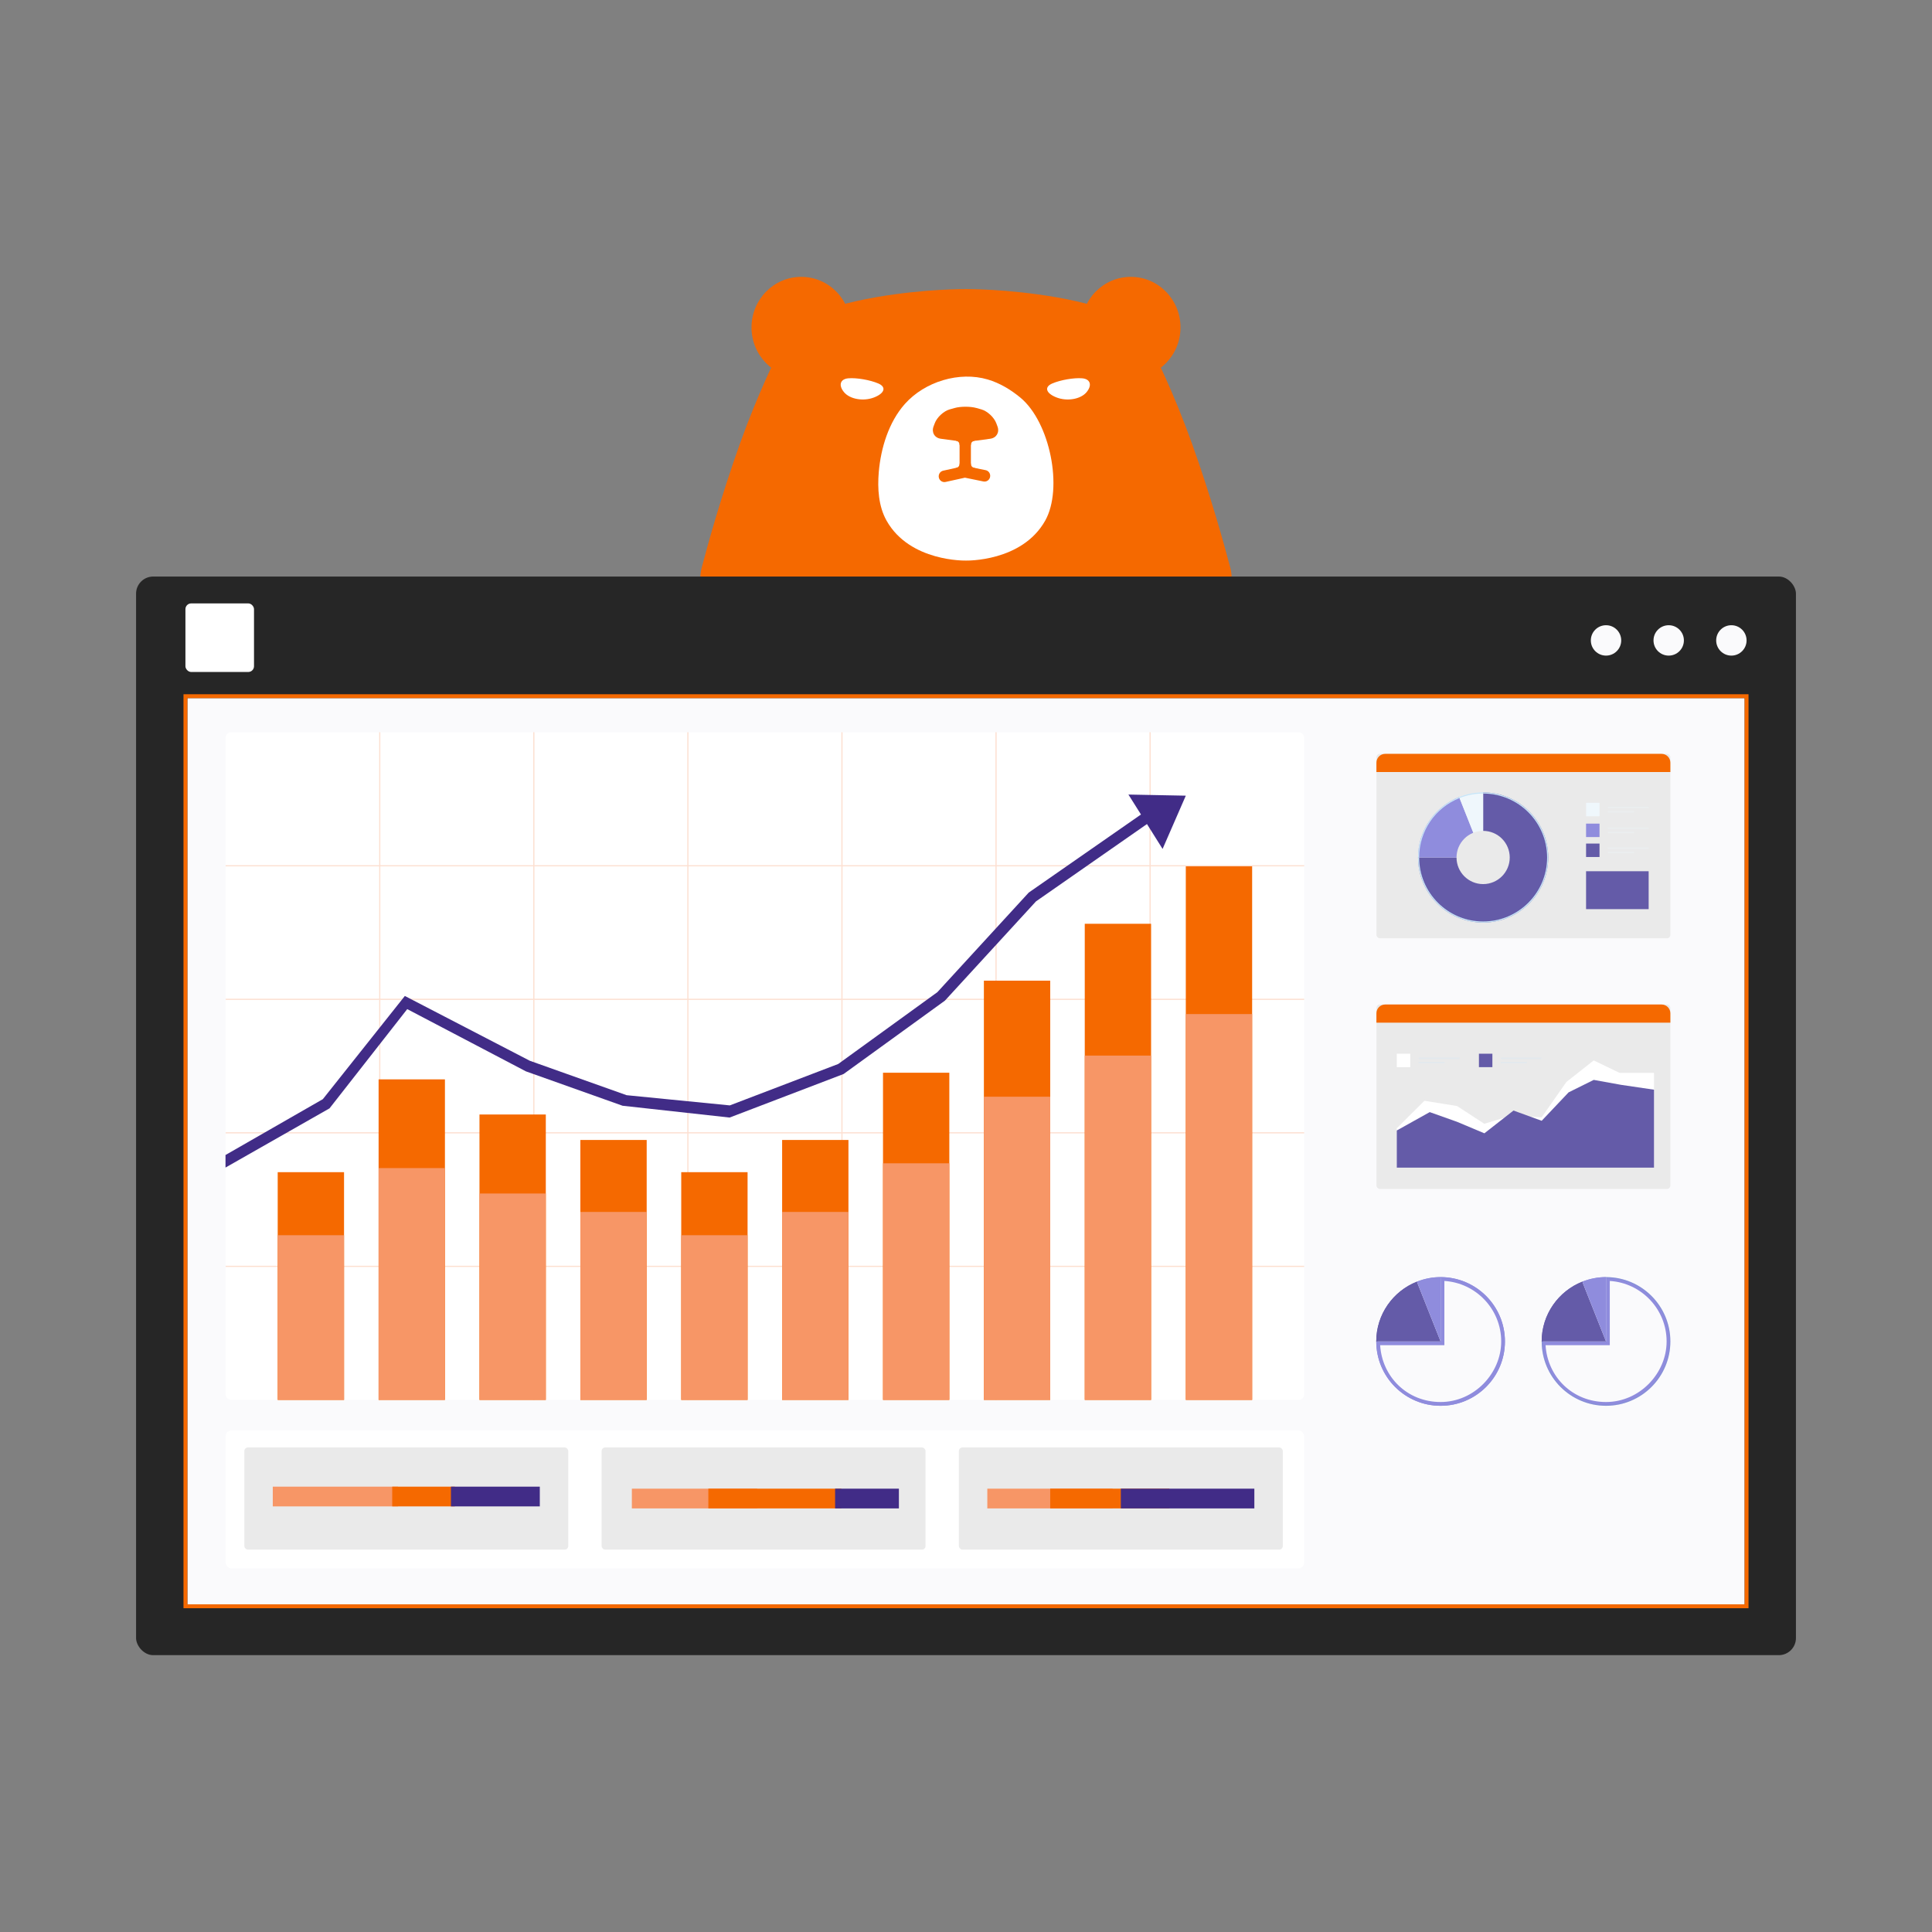 <?xml version="1.0" encoding="UTF-8"?><svg id="Layer_2" xmlns="http://www.w3.org/2000/svg" viewBox="0 0 1278 1278"><rect x="0" y="0" width="1278" height="1278" fill="#808080" stroke="none"/><defs><style>.cls-1{fill:#412c87;}.cls-1,.cls-2,.cls-3,.cls-4,.cls-5,.cls-6,.cls-7,.cls-8,.cls-9,.cls-10,.cls-11,.cls-12,.cls-13,.cls-14{stroke-width:0px;}.cls-2{fill:#f79666;}.cls-3{fill:#eff7fc;}.cls-4{fill:none;}.cls-5{fill:#eaeaea;}.cls-6{fill:#262626;}.cls-7{fill:#fafafc;}.cls-8{fill:#c8e5f7;}.cls-9{fill:#8f8cdd;}.cls-10{fill:#cee8f7;opacity:.9;}.cls-11{fill:#669ebe;opacity:.2;}.cls-12{fill:#f56900;}.cls-15{opacity:.3;}.cls-13{fill:#645ba8;}.cls-14{fill:#fff;}</style></defs><g id="Layer_1-2"><rect class="cls-4" width="1278" height="1278"/><path class="cls-12" d="M530,250.02c18.16,0,32.88-14.97,32.88-33.44s-14.72-33.44-32.88-33.44-32.88,14.97-32.88,33.44,14.72,33.44,32.88,33.44Z"/><path class="cls-12" d="M748.01,250.02c18.16,0,32.88-14.97,32.88-33.44s-14.72-33.44-32.88-33.44-32.88,14.97-32.88,33.44,14.72,33.44,32.88,33.44Z"/><path class="cls-12" d="M634.56,521.67c2.95.49,5.95.49,8.9,0,14.99-2.48,65.04-12.97,108-47.17,37.66-29.97,54.84-64.77,61.28-81.1,2.25-5.71,2.62-11.98,1.07-17.92-3.87-14.76-12.69-46.79-25.31-82.02-11.83-33.01-24.45-58.9-31.28-71.97-3.28-6.3-8.76-11.09-15.36-13.49-9.27-3.37-24.37-8.13-43.34-11.4-32.54-5.63-59.54-5.37-59.54-5.37,0,0-26.99-.28-59.54,5.37-18.98,3.29-34.06,8.03-43.34,11.4-6.6,2.4-12.07,7.21-15.36,13.49-6.81,13.07-19.45,38.95-31.28,71.97-12.59,35.25-21.43,67.28-25.29,82.04-1.55,5.94-1.18,12.21,1.07,17.92,6.46,16.31,23.63,51.13,61.28,81.1,42.97,34.18,93.02,44.66,108,47.17l.02-.02Z"/><path class="cls-14" d="M691.39,344.4c11.99-21.35,3.17-65.19-16.42-81.38-6.38-5.27-13.61-9.63-21.54-11.98-18.82-5.58-41.7,1.37-54.86,16.16-10.7,12.03-15.92,29.23-17.27,45.11-.91,10.7-.21,22.56,5.15,32.09,15.41,27.42,52.54,26.41,52.54,26.41,0,0,36.99,1,52.4-26.41Z"/><path class="cls-12" d="M655.06,290.22c4.08-.56,6.23-4.21,4.77-8.13l-.79-2.11c-1.46-3.92-5.91-8.05-9.87-9.17l-3.27-.92c-3.97-1.12-10.47-1.12-14.43,0l-3.27.92c-3.96,1.12-8.41,5.23-9.87,9.17l-.79,2.11c-1.46,3.92.68,7.57,4.77,8.13l8.97,1.22c4.08.56,10.76.56,14.86,0l8.96-1.22h-.03Z"/><path class="cls-12" d="M624.69,318.89c-1.73,0-3.27-1.22-3.66-3-.44-2.06.84-4.08,2.86-4.53l13.59-3c.5-.12,1.02-.12,1.54,0l12.98,2.65c2.02.41,3.35,2.42,2.93,4.49-.4,2.06-2.38,3.39-4.42,2.98l-12.22-2.5-12.83,2.83c-.28.07-.53.08-.79.08l.02-.02Z"/><path class="cls-12" d="M642.24,286.57h-7.49v25.54h7.49v-25.54Z"/><path class="cls-14" d="M558.35,259.47c-3.87-4.62-2.59-8.77,2.86-9.23,5.45-.46,14.37,1.09,19.82,3.44,5.45,2.35,4.16,6.5-2.86,9.23-7.02,2.73-15.94,1.18-19.82-3.44h0Z"/><path class="cls-14" d="M718.71,259.47c3.87-4.62,2.59-8.77-2.86-9.23-5.45-.46-14.37,1.09-19.82,3.44-5.45,2.35-4.16,6.5,2.86,9.23,7.02,2.73,15.94,1.18,19.82-3.44h0Z"/><path class="cls-12" d="M642.23,294.5s-.18-2.55,2.48-2.91v-2.93h-5.26v5.84h2.78Z"/><path class="cls-12" d="M634.75,294.46s.18-2.55-2.48-2.91v-2.93h5.26v5.84h-2.78Z"/><path class="cls-12" d="M642.23,306.6s-.18,2.55,2.48,2.91v2.93h-5.26v-5.84h2.78Z"/><path class="cls-12" d="M634.75,306.62s.18,2.55-2.48,2.91v2.93h5.26v-5.84h-2.78Z"/><rect class="cls-6" x="90.01" y="381.38" width="1097.99" height="713.49" rx="11.32" ry="11.32"/><path class="cls-7" d="M1062.37,433.68h0c-5.55,0-10.05-4.5-10.05-10.05h0c0-5.55,4.5-10.05,10.05-10.05h0c5.55,0,10.05,4.5,10.05,10.05h0c0,5.55-4.5,10.05-10.05,10.05Z"/><path class="cls-7" d="M1103.83,433.68h0c-5.55,0-10.05-4.5-10.05-10.05h0c0-5.55,4.5-10.05,10.05-10.05h0c5.55,0,10.05,4.5,10.05,10.05h0c0,5.55-4.5,10.05-10.05,10.05Z"/><path class="cls-7" d="M1145.29,433.68h0c-5.55,0-10.05-4.5-10.05-10.05h0c0-5.55,4.5-10.05,10.05-10.05h0c5.55,0,10.05,4.5,10.05,10.05h0c0,5.55-4.5,10.05-10.05,10.05Z"/><rect class="cls-14" x="122.66" y="399.15" width="45.36" height="45.36" rx="3.8" ry="3.8"/><rect class="cls-7" x="123.94" y="461.79" width="1030.13" height="599.48"/><path class="cls-12" d="M1156.62,1063.83H121.38V459.23h1035.25v604.6ZM123.94,1061.27h1030.13V461.79H123.94v599.48Z"/><path class="cls-4" d="M804.46,553.98l3.88.26c-.07-.09-.15-.21-.15-.21l-4.08-1.19.16.44.2.71Z"/><rect class="cls-5" x="910.49" y="498.67" width="194.44" height="121.99" rx="2.27" ry="2.27"/><path class="cls-12" d="M1104.93,504.48c0-3.21-2.6-5.81-5.81-5.81h-182.82c-3.21,0-5.81,2.6-5.81,5.81v6.21h194.44v-6.21Z"/><path class="cls-13" d="M981.08,524.16v43.06h-43.06c0,23.78,19.28,43.06,43.06,43.06s43.06-19.28,43.06-43.06-19.28-43.06-43.06-43.06Z"/><path class="cls-9" d="M938.02,567.22h43.06l-15.88-40c-15.92,6.33-27.18,21.83-27.18,40Z"/><path class="cls-3" d="M965.2,527.22l15.88,40v-43.06c-5.61,0-10.96,1.11-15.88,3.06Z"/><path class="cls-8" d="M965.47,527.91c5.02-2,10.27-3.01,15.61-3.01h0v-.75h0c-5.61,0-10.96,1.11-15.88,3.06,0,0,0,0,0,0l.28.69s0,0,0,0Z"/><path class="cls-8" d="M981.08,524.16v.75c23.34,0,42.32,18.98,42.32,42.32s-18.98,42.32-42.32,42.32-42.32-18.98-42.32-42.32h-.75c0,23.78,19.28,43.06,43.06,43.06s43.06-19.28,43.06-43.06-19.28-43.06-43.06-43.06Z"/><path class="cls-8" d="M938.76,567.22c0-17.43,10.49-32.86,26.71-39.31l-.28-.69c-15.92,6.33-27.18,21.83-27.18,40h.75Z"/><rect class="cls-3" x="1049.17" y="531.07" width="8.9" height="8.89"/><g class="cls-15"><rect class="cls-3" x="1063.64" y="533.58" width="26.93" height="1.03"/><rect class="cls-3" x="1063.64" y="536.42" width="17.25" height="1.03"/></g><rect class="cls-9" x="1049.17" y="544.82" width="8.9" height="8.89"/><g class="cls-15"><rect class="cls-3" x="1063.64" y="547.33" width="26.93" height="1.03"/><rect class="cls-3" x="1063.64" y="550.17" width="17.25" height="1.03"/></g><rect class="cls-13" x="1049.17" y="558.01" width="8.9" height="8.89"/><g class="cls-15"><rect class="cls-3" x="1063.64" y="560.51" width="26.93" height="1.03"/><rect class="cls-3" x="1063.64" y="563.36" width="17.25" height="1.03"/></g><rect class="cls-13" x="1049.17" y="576.31" width="41.4" height="25.08"/><path class="cls-5" d="M998.68,567.22c0,9.72-7.88,17.6-17.6,17.6s-17.6-7.88-17.6-17.6,7.88-17.6,17.6-17.6,17.6,7.88,17.6,17.6Z"/><rect class="cls-14" x="149.28" y="484.37" width="713.41" height="441.65" rx="3.57" ry="3.57"/><g class="cls-15"><rect class="cls-2" x="149.28" y="660.63" width="713.41" height=".79"/><rect class="cls-2" x="149.28" y="572.3" width="713.41" height=".79"/><rect class="cls-2" x="149.28" y="748.96" width="713.41" height=".79"/><rect class="cls-2" x="149.28" y="837.29" width="713.41" height=".79"/><rect class="cls-2" x="250.81" y="484.36" width=".78" height="441.66"/><rect class="cls-2" x="352.73" y="484.36" width=".78" height="441.66"/><rect class="cls-2" x="454.64" y="484.36" width=".78" height="441.66"/><rect class="cls-2" x="556.56" y="484.36" width=".78" height="441.66"/><rect class="cls-2" x="658.47" y="484.36" width=".79" height="441.66"/><rect class="cls-2" x="760.39" y="484.36" width=".79" height="441.66"/></g><rect class="cls-12" x="183.7" y="775.38" width="43.88" height="150.64"/><rect class="cls-12" x="250.44" y="713.99" width="43.88" height="212.03"/><rect class="cls-12" x="317.17" y="737.23" width="43.88" height="188.79"/><rect class="cls-12" x="383.9" y="754.08" width="43.88" height="171.94"/><rect class="cls-12" x="450.63" y="775.38" width="43.88" height="150.64"/><rect class="cls-12" x="517.37" y="754.08" width="43.87" height="171.94"/><rect class="cls-12" x="584.1" y="709.6" width="43.87" height="216.42"/><rect class="cls-12" x="650.83" y="648.7" width="43.88" height="277.32"/><rect class="cls-12" x="717.56" y="611.07" width="43.88" height="314.95"/><rect class="cls-12" x="784.4" y="573.08" width="43.88" height="352.94"/><rect class="cls-2" x="183.7" y="817.08" width="43.88" height="108.94"/><rect class="cls-2" x="250.44" y="772.68" width="43.88" height="153.33"/><rect class="cls-2" x="317.17" y="789.49" width="43.88" height="136.53"/><rect class="cls-2" x="383.9" y="801.68" width="43.88" height="124.34"/><rect class="cls-2" x="450.63" y="817.08" width="43.88" height="108.94"/><rect class="cls-2" x="517.37" y="801.68" width="43.87" height="124.34"/><rect class="cls-2" x="584.1" y="769.51" width="43.87" height="156.5"/><rect class="cls-2" x="650.83" y="725.47" width="43.88" height="200.55"/><rect class="cls-2" x="717.56" y="698.26" width="43.88" height="227.76"/><rect class="cls-2" x="784.4" y="670.79" width="43.88" height="255.23"/><polygon class="cls-1" points="784.4 526.33 746.44 525.59 754.74 538.78 680.5 590.43 620.07 656.3 554.46 703.82 482.77 731.21 414.49 724.46 350.48 701.69 267.8 658.82 213.55 727.09 149.17 764.02 149.17 772.33 217.62 733.37 217.99 733.15 269.38 667.52 347.88 708.69 411.82 731.44 482.63 739.25 558.04 710.44 625.06 661.91 685.29 596.26 758.71 545.1 769.04 561.56 784.4 526.33"/><path class="cls-9" d="M955.43,847.34c20.95,1.29,37.6,18.74,37.6,40s-17.98,40.08-40.08,40.08-38.72-16.65-40-37.6h42.49v-42.49M952.95,844.79v42.56h-42.56c0,23.51,19.06,42.56,42.56,42.56s42.56-19.06,42.56-42.56-19.06-42.56-42.56-42.56h0Z"/><path class="cls-13" d="M910.39,887.35h42.56l-15.7-39.54c-15.73,6.25-26.87,21.58-26.87,39.54Z"/><path class="cls-9" d="M937.25,847.81l15.7,39.54v-42.56c-5.55,0-10.83,1.09-15.7,3.03Z"/><path class="cls-9" d="M937.53,848.5c4.97-1.97,10.15-2.97,15.42-2.97h0v-.74h0c-5.55,0-10.83,1.09-15.7,3.03,0,0,0,0,0,0l.27.68h0Z"/><path class="cls-9" d="M952.95,844.79v.74c23.06,0,41.83,18.76,41.83,41.83s-18.76,41.83-41.83,41.83-41.83-18.76-41.83-41.83h-.74c0,23.51,19.06,42.56,42.56,42.56s42.56-19.06,42.56-42.56-19.06-42.56-42.56-42.56Z"/><path class="cls-13" d="M911.12,887.35c0-17.23,10.36-32.48,26.4-38.85l-.27-.68c-15.73,6.25-26.87,21.58-26.87,39.54h0s.74,0,.74,0h0Z"/><path class="cls-9" d="M1064.85,847.34c20.95,1.29,37.6,18.74,37.6,40s-17.98,40.08-40.08,40.08-38.72-16.65-40-37.6h42.49v-42.49M1062.37,844.79v42.56h-42.56c0,23.51,19.06,42.56,42.56,42.56s42.56-19.06,42.56-42.56-19.05-42.56-42.56-42.56h0Z"/><path class="cls-13" d="M1019.81,887.35h42.56l-15.7-39.54c-15.73,6.25-26.87,21.58-26.87,39.54Z"/><path class="cls-9" d="M1046.68,847.81l15.7,39.54v-42.56c-5.55,0-10.83,1.09-15.7,3.03Z"/><path class="cls-9" d="M1046.95,848.5c4.97-1.97,10.15-2.97,15.42-2.97h0v-.74h0c-5.55,0-10.83,1.09-15.7,3.03,0,0,0,0,0,0l.27.68h0Z"/><path class="cls-11" d="M1062.37,844.79v.74c23.06,0,41.83,18.76,41.83,41.83s-18.76,41.83-41.83,41.83-41.83-18.76-41.83-41.83h-.74c0,23.51,19.06,42.56,42.56,42.56s42.56-19.06,42.56-42.56-19.06-42.56-42.56-42.56Z"/><path class="cls-13" d="M1020.55,887.35c0-17.23,10.36-32.48,26.4-38.85l-.27-.68c-15.73,6.25-26.87,21.58-26.87,39.54h0s.74,0,.74,0h0Z"/><rect class="cls-14" x="149.28" y="946.23" width="713.41" height="91.25" rx="3.77" ry="3.77"/><rect class="cls-5" x="161.63" y="957.48" width="214.27" height="67.59" rx="2.4" ry="2.4"/><rect class="cls-2" x="180.44" y="983.41" width="82.85" height="13.06"/><rect class="cls-12" x="259.45" y="983.41" width="41.42" height="13.06"/><rect class="cls-1" x="298.31" y="983.41" width="58.77" height="13.06"/><rect class="cls-5" x="397.96" y="957.48" width="214.27" height="67.59" rx="2.4" ry="2.4"/><rect class="cls-2" x="417.97" y="984.74" width="82.85" height="13.06"/><rect class="cls-12" x="468.57" y="984.74" width="87.99" height="13.06"/><rect class="cls-1" x="552.41" y="984.74" width="42.2" height="13.06"/><rect class="cls-5" x="634.29" y="957.48" width="214.27" height="67.59" rx="2.4" ry="2.4"/><rect class="cls-2" x="653.1" y="984.74" width="82.85" height="13.06"/><rect class="cls-12" x="694.71" y="984.74" width="78.82" height="13.06"/><rect class="cls-1" x="741.42" y="984.74" width="88.32" height="13.06"/><rect class="cls-5" x="910.49" y="664.47" width="194.44" height="121.99" rx="2.27" ry="2.27"/><path class="cls-12" d="M1104.93,670.28c0-3.21-2.6-5.81-5.81-5.81h-182.82c-3.21,0-5.81,2.6-5.81,5.81v6.21h194.44v-6.21Z"/><polygon class="cls-14" points="923.96 746.33 942.22 728.16 963.83 731.63 981.84 743.36 999.99 737.88 1019.81 739.1 1036.16 715.7 1054.24 701.46 1071.3 709.68 1094.11 709.68 1094.11 772.39 923.96 772.39 923.96 746.33"/><polygon class="cls-13" points="923.96 747.81 945.75 735.65 963.83 742.07 981.91 749.67 1001.16 734.61 1019.81 741.39 1037.61 722.59 1054.24 714.34 1072.32 717.61 1094.11 720.82 1094.11 772.39 923.96 772.39 923.96 747.81"/><rect class="cls-14" x="923.96" y="697.02" width="8.9" height="8.89"/><g class="cls-15"><rect class="cls-10" x="938.43" y="699.52" width="26.93" height="1.03"/><rect class="cls-10" x="938.43" y="702.37" width="17.25" height="1.03"/></g><rect class="cls-13" x="978.3" y="697.02" width="8.9" height="8.89"/><g class="cls-15"><rect class="cls-10" x="992.77" y="699.52" width="26.93" height="1.03"/><rect class="cls-10" x="992.77" y="702.37" width="17.25" height="1.03"/></g></g></svg>